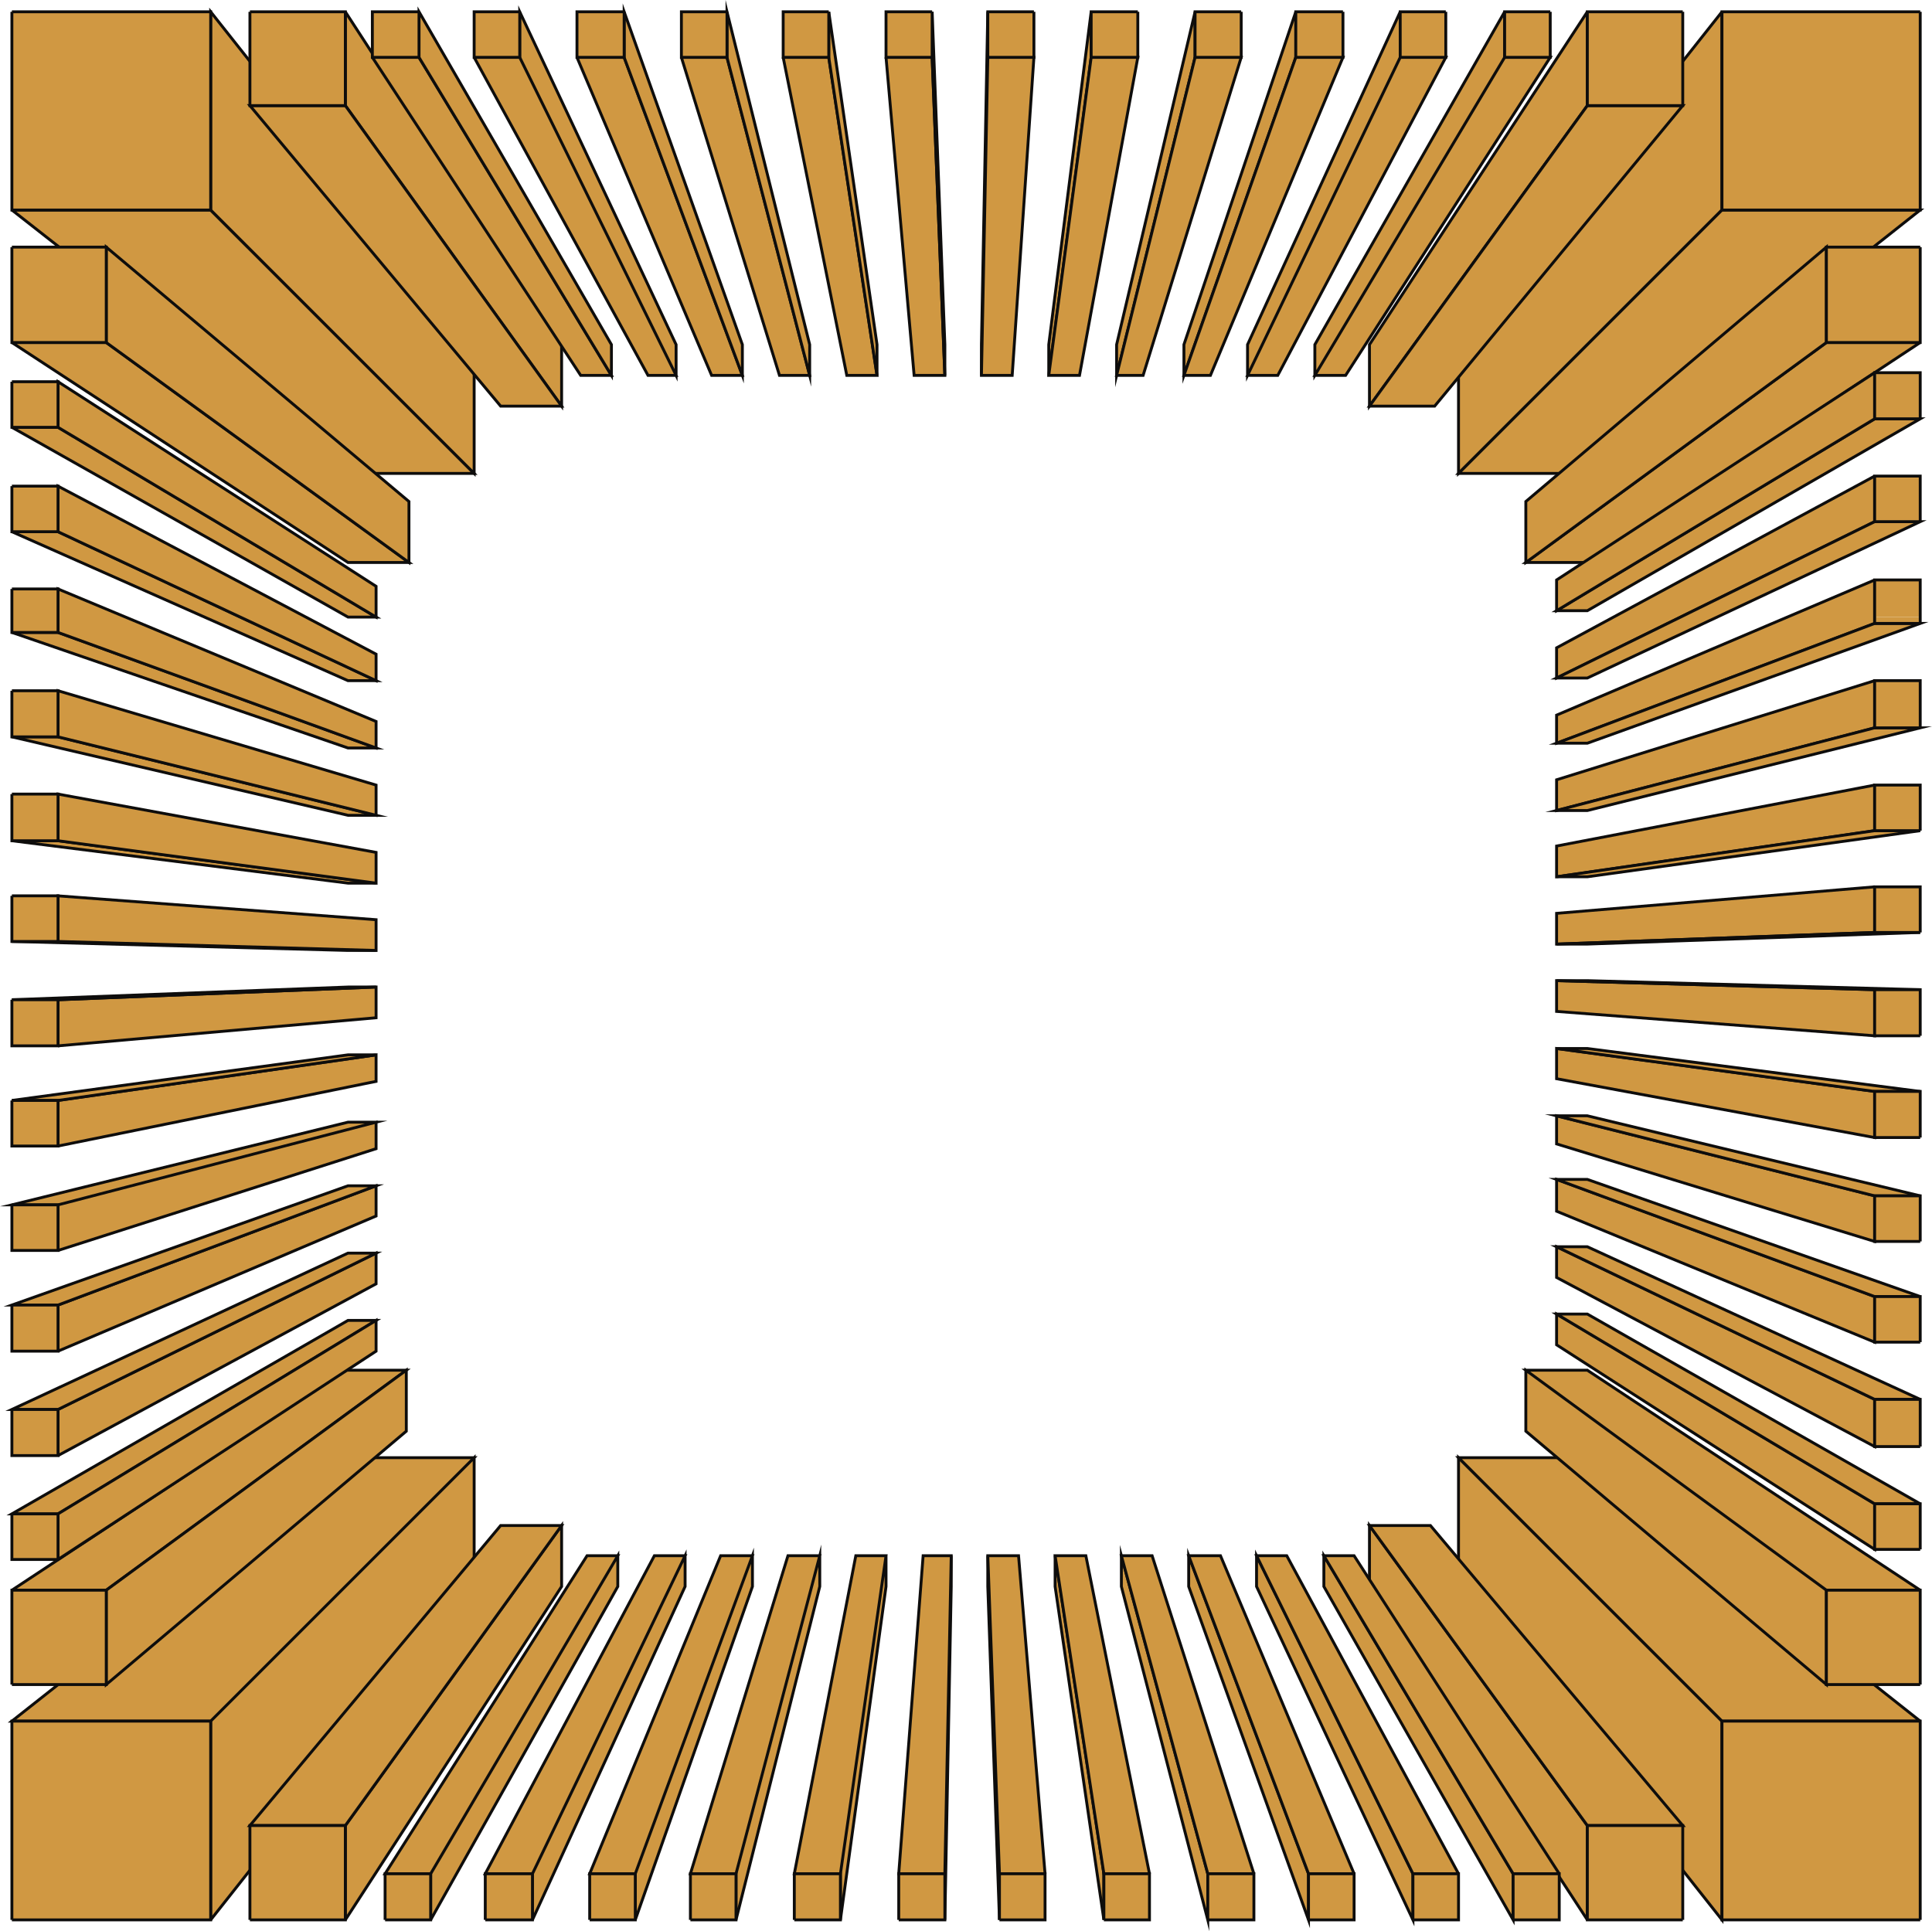 <svg xmlns="http://www.w3.org/2000/svg" width="364.467" height="364.357"><path fill="#d09842" stroke="#0e0d0c" stroke-miterlimit="10" stroke-width=".544" d="m2.244 80.622 63.403 35.8h5.3l-60-35.8H2.244"/><path fill="#d09842" stroke="#0e0d0c" stroke-miterlimit="10" stroke-width=".544" d="m10.947 80.622 60 35.8v-5.8l-60-38.602v8.602m-8.703 19.699 63.403 28.102h5.3l-60-28.102H2.244"/><path fill="#d09842" stroke="#0e0d0c" stroke-miterlimit="10" stroke-width=".544" d="m10.947 100.321 60 28.102v-5l-60-31.7v8.598m-8.703 19 63.403 21.8h5.3l-60-21.8H2.244"/><path fill="#d09842" stroke="#0e0d0c" stroke-miterlimit="10" stroke-width=".544" d="m10.947 119.321 60 21.8v-5l-60-25v8.2M2.244 139.02l63.403 14.801h5.3l-60-14.8H2.244"/><path fill="#d09842" stroke="#0e0d0c" stroke-miterlimit="10" stroke-width=".544" d="m10.947 139.02 60 14.801v-5.7l-60-17.8v8.7m-8.703 19.601 63.403 8h5.3l-60-8H2.244"/><path fill="#d09842" stroke="#0e0d0c" stroke-miterlimit="10" stroke-width=".544" d="m10.947 158.622 60 8v-5.8l-60-11v8.8m-8.703 19 63.403 1.7h5.3l-60-1.7H2.244"/><path fill="#d09842" stroke="#0e0d0c" stroke-miterlimit="10" stroke-width=".544" d="m10.947 177.622 60 1.7v-5.802l-60-4.5v8.602m0 19.699 60-5.3v-5.798l-60 2.399v8.7"/><path fill="#d09842" stroke="#0e0d0c" stroke-miterlimit="10" stroke-width=".544" d="m10.947 188.622 60-2.399h-5.3l-63.403 2.399h8.703m0 27.601 60-12.203v-5l-60 8.602v8.601"/><path fill="#d09842" stroke="#0e0d0c" stroke-miterlimit="10" stroke-width=".544" d="m10.947 207.622 60-8.602h-5.3l-63.403 8.602h8.703m0 28.301 60-19.2v-5l-60 15.598v8.602m0-8.602 60-15.598h-5.3L2.244 227.321h8.703m0 27.602 60-25.5v-5.7l-60 22.5v8.7"/><path fill="#d09842" stroke="#0e0d0c" stroke-miterlimit="10" stroke-width=".544" d="m10.947 246.223 60-22.5h-5.3l-63.403 22.5h8.703m0 28.399 60-32.399v-5.8l-60 29.5v8.699"/><path fill="#d09842" stroke="#0e0d0c" stroke-miterlimit="10" stroke-width=".544" d="m10.947 265.923 60-29.5h-5.3l-63.403 29.5h8.703M2.244 300.02l62.903-41.5h11.5l-56.602 41.5h-17.8m8.702-14.398 60-36.5h-5.3l-63.403 36.5h8.703"/><path fill="#d09842" stroke="#0e0d0c" stroke-miterlimit="10" stroke-width=".544" d="m10.947 294.223 60-39.3v-5.801l-60 36.5v8.601m28.797 30.5 49.703-49.703h-24.3L2.244 324.723h37.5M2.244 64.622l63.403 41.5h11.5l-57.102-41.5h-17.8m-.001-25 63.403 49.7h23.8l-49.703-49.7h-37.5m37.5 322.601 49.703-62.902v-24.3l-49.703 49.702v37.5"/><path fill="#d09842" stroke="#0e0d0c" stroke-miterlimit="10" stroke-width=".544" d="m20.045 300.02 56.602-41.5v11.5l-56.602 47.801v-17.8m0-235.399 57.102 41.5v-11.5l-57.102-48v18m19.699-25 49.703 49.7V65.02L39.744 2.223v37.399m25.403 322.601 40.8-62.902v-11.5l-40.8 56.602v17.8"/><path fill="#d09842" stroke="#0e0d0c" stroke-miterlimit="10" stroke-width=".544" d="m65.147 344.423 40.8-56.602h-11.5l-47.3 56.602h18m0-342.2 40.8 62.797v11.602l-40.8-56.7V2.224"/><path fill="#d09842" stroke="#0e0d0c" stroke-miterlimit="10" stroke-width=".544" d="m65.147 19.923 40.8 56.699h-11.5l-47.3-56.7h18m5.097-9.101 39.301 60h5.8l-36.3-60h-8.8"/><path fill="#d09842" stroke="#0e0d0c" stroke-miterlimit="10" stroke-width=".544" d="m79.045 10.821 36.3 60v-5.8l-36.3-62.798v8.598m2.199 351.402 35.301-62.902v-5.8l-35.3 60v8.702m-.001-8.703 35.301-60h-5.8l-38.098 60h8.597m8.203-342.699 32.797 60h5.301l-29.5-60h-8.598m8.598 0 29.5 60v-5.8l-29.5-62.798v8.598m2.402 351.402 28.797-62.902v-5.8l-28.797 60v8.702m0-8.703 28.797-60h-5.797l-31.902 60h8.902m8.399-342.699 25.398 60h5.801l-22.3-60h-8.9"/><path fill="#d09842" stroke="#0e0d0c" stroke-miterlimit="10" stroke-width=".544" d="m117.744 10.821 22.301 60v-5.8l-22.3-62.798v8.598m2.101 351.402 22.101-62.902v-5.8l-22.101 60v8.702m0-8.703 22.101-60h-6l-24.703 60h8.602m8.699-342.699 18.5 60h5.7l-15.598-60h-8.602"/><path fill="#d09842" stroke="#0e0d0c" stroke-miterlimit="10" stroke-width=".544" d="m137.147 10.821 15.597 60v-5.8L137.147 2.222v8.598m1.699 351.403 15.8-62.902v-5.8l-15.8 60v8.702m0-8.703 15.8-60h-6l-18.402 60h8.602m8.898-342.699 12 60h5.703l-9.101-60h-8.602"/><path fill="#d09842" stroke="#0e0d0c" stroke-miterlimit="10" stroke-width=".544" d="m156.346 10.821 9.101 60v-5.8l-9.101-62.798v8.598m2.199 351.402 8.602-62.902v-5.8l-8.602 60v8.702m0-8.703 8.602-60h-5.7l-11.601 60h8.699m8.602-342.699 5.3 60h5.797l-2.398-60h-8.7"/><path fill="#d09842" stroke="#0e0d0c" stroke-miterlimit="10" stroke-width=".544" d="m175.846 10.821 2.398 60v-5.8l-2.398-62.798v8.598m2.398 351.402 1.203-62.902v-5.8l-1.203 60v8.702"/><path fill="#d09842" stroke="#0e0d0c" stroke-miterlimit="10" stroke-width=".544" d="m178.244 353.52 1.203-60h-5.3l-4.602 60h8.7m8.101-351.297-1.2 62.797v5.801l1.2-60V2.223m2.199 351.297-2.2-60v5.801l2.2 62.902v-8.703"/><path fill="#d09842" stroke="#0e0d0c" stroke-miterlimit="10" stroke-width=".544" d="m186.346 10.821-1.2 60h5.801l4.098-60h-8.7m10.802 342.699-5-60h-5.801l2.199 60h8.602m8.699-351.297-8 62.797v5.801l8-60V2.223m2.398 351.297-9.199-60v5.801l9.2 62.902v-8.703"/><path fill="#d09842" stroke="#0e0d0c" stroke-miterlimit="10" stroke-width=".544" d="m205.846 10.821-8 60h5.8l11-60h-8.8m11 342.699-12-60h-5.801l9.2 60h8.6m8.602-351.297-14.8 62.797v5.801l14.8-60V2.223m2.399 351.297-16.301-60v5.801l16.3 62.902v-8.703"/><path fill="#d09842" stroke="#0e0d0c" stroke-miterlimit="10" stroke-width=".544" d="m225.447 10.821-14.8 60h5l18.5-60h-8.7m11.098 342.699-19.2-60h-5.8l16.3 60h8.7m7.902-351.297L223.346 65.02v5.801l21.101-60V2.223m2.399 351.297-22.602-60v5.801l22.602 62.902v-8.703"/><path fill="#d09842" stroke="#0e0d0c" stroke-miterlimit="10" stroke-width=".544" d="m244.447 10.821-21.101 60h5l25-60h-8.899m11 342.699-25.203-60h-6l22.602 60h8.601m8.7-351.297L235.346 65.02v5.801l28.8-60V2.223m2.399 351.297-29.5-60v5.801l29.5 62.902v-8.703m-2.398-342.699-28.801 60h5.699l31.7-60h-8.598"/><path fill="#d09842" stroke="#0e0d0c" stroke-miterlimit="10" stroke-width=".544" d="m275.147 353.52-32.403-60h-5.699l29.5 60h8.602m8.699-351.297L248.045 65.02v5.801l35.8-60V2.223m1.602 351.297-35.703-60v5.801l35.703 62.902v-8.703m-1.601-342.699-35.801 60h5.8l38.602-60h-8.601m15.601 351.402-41.101-62.902v-11.5l41.101 56.602v17.8"/><path fill="#d09842" stroke="#0e0d0c" stroke-miterlimit="10" stroke-width=".544" d="m294.147 353.52-38.7-60h-5.703l35.703 60h8.7m5.3-351.297L258.346 65.02v11.602l41.101-56.7V2.224m25.399 322.499-49.7-49.703v24.301l49.7 62.902v-37.5m0-322.5-49.7 62.797v24.301l49.7-49.7V2.224"/><path fill="#d09842" stroke="#0e0d0c" stroke-miterlimit="10" stroke-width=".544" d="m299.447 344.423-41.101-56.602h11.5l47.601 56.602h-18m0-324.5-41.101 56.699h12.3l46.801-56.7h-18m62.797 304.801-62.797-49.703h-24.3l49.699 49.703h37.398M324.846 39.622l-49.7 49.7h24.301l62.797-49.7h-37.398m28.801 244.101-60-35.8v5.8l60 38.598v-8.598m0-19.703-60-28.797v5.797l60 31.903v-8.903m0-19.398-60-22.102v6l60 24.703v-8.601m0-19-60-15.102v5.301l60 18.402v-8.601m0-19.699-60-8.102v5.7l60 11.1v-8.698m0-19.2-60-1.703v5.801l60 4.602v-8.7m0-19.402-60 5v5.8l60-2.198v-8.602m0-19.199-60 11.5v5.8l60-8.699v-8.601m0-19.699-60 18.699v5.8l60-15.6v-8.9m0-18.999-60 25.5v5.3l60-22.601v-8.2m0-19.601-60 32.402v5.7l60-29.5V89.82m8.597-25.198-62.797 41.5h-11.601l56.699-41.5h17.7"/><path fill="#d09842" stroke="#0e0d0c" stroke-miterlimit="10" stroke-width=".544" d="m344.545 300.02-56.7-41.5v11.5l56.7 47.801v-17.8m17.699-.001-62.797-41.5h-11.601l56.699 41.5h17.7m-.001-16.297-62.797-35.8h-5.8l60 35.8h8.597m0-19.703-62.797-28.797h-5.8l60 28.797h8.597m0-19.398-62.797-22.102h-5.8l60 22.102h8.597m0-19-62.797-15.102h-5.8l60 15.102h8.597m0-19.699-62.797-8.102h-5.8l60 8.102h8.597m0-19.2-62.797-1.703h-5.8l60 1.703h8.597m-8.597-10.8-60 2.199h5.8l62.797-2.2h-8.597m0-19.199-60 8.7h5.8l62.797-8.7h-8.597m0-19.402-60 15.602h5.8l62.797-15.602h-8.597m0-19.699-60 22.601h5.8l62.797-22.601h-8.597m0-19.199-60 29.5h5.8l62.797-29.5h-8.597m0-19.403-60 36.203h5.8l62.797-36.203h-8.597m-9.102-14.398-56.7 41.5v-11.5l56.7-48v18"/><path fill="#d09842" stroke="#0e0d0c" stroke-miterlimit="10" stroke-width=".544" d="m353.647 70.321-60 39.102v5.8l60-36.203v-8.699"/><path fill="#d09842" d="M2.244 116.423v-5.301h8.703v5.3H2.244m351.403.001v-7h8.597v7h-8.597m8.597-114.2h-37.398v37.399h37.398V2.223m-360 0v37.399h37.5V2.223h-37.5m315.203 0h-18v17.7h18v-17.7M2.244 46.622v18h17.801v-18h-17.8M292.447 2.223h-8.601v8.598h8.601V2.223M2.244 72.02v8.602h8.703V72.02H2.244m270.5-69.797h-8.597v8.598h8.597V2.223m-270.5 89.5v8.598h8.703v-8.598H2.244m251.102-89.5h-8.899v8.598h8.899V2.223m-19.199 0h-8.7v8.598h8.7V2.223m-19.5 0h-8.801v8.598h8.8V2.223m-19.601 0h-8.7v8.598h8.7V2.223m-19.199 0h-8.7v8.598h8.7V2.223m-19.5 0h-8.602v8.598h8.602V2.223m-19.199 0h-8.602v8.598h8.602V2.223m-19.403 0h-8.898v8.598h8.898V2.223m-19.699 0h-8.598v8.598h8.598V2.223m264.199 96.2V89.82h-8.597v8.602h8.597M79.045 2.223h-8.8v8.598h8.8V2.223M362.244 79.02v-8.699h-8.597v8.7h8.597m0-32.399v18h-17.699v-18h17.7M47.147 2.223h18v17.7h-18v-17.7m-44.903 114.2v2.898h8.703v-2.898H2.244"/><path fill="#d09842" d="M353.647 116.423v1.199h8.597v-1.2h-8.597M2.244 362.223h37.5v-37.5h-37.5v37.5m360 0v-37.5h-37.398v37.5h37.398m-315.097 0h18v-17.8h-18v17.8m315.097-44.402v-17.8h-17.699v17.8h17.7M72.647 362.223h8.597v-8.703h-8.597v8.703m289.597-69.902v-8.598h-8.597v8.598h8.597M91.545 362.223h8.902v-8.703h-8.902v8.703m270.699-89.3v-8.903h-8.597v8.903h8.597m-251 89.3h8.602v-8.703h-8.602v8.703m251-109v-8.601h-8.597v8.601h8.597m-232 109h8.602v-8.703h-8.602v8.703m-128-231.902v8.7h8.703v-8.7H2.244m360 103.902v-8.601h-8.597v8.601h8.597m-212.398 128h8.699v-8.703h-8.7v8.703M2.244 149.821v8.8h8.703v-8.8H2.244m360 64.801v-8.7h-8.597v8.7h8.597M169.545 362.223h8.7v-8.703h-8.7v8.703M2.244 169.02v8.602h8.703v-8.602H2.244m360 26.403v-8.7h-8.597v8.7h8.597m-173.699 166.8h8.602v-8.703h-8.602v8.703M2.244 188.622v8.7h8.703v-8.7H2.244m360-12.699v-8.602h-8.597v8.602h8.597m-154 186.3h8.602v-8.703h-8.602v8.703m-206-154.601v8.601h8.703v-8.601H2.244m360-50.899v-8.601h-8.597v8.601h8.597m-134.398 205.5h8.699v-8.703h-8.7v8.703M2.244 227.321v8.602h8.703v-8.602H2.244m360-90v-8.898h-8.597v8.898h8.597M246.846 362.223h8.601v-8.703h-8.601v8.703m-244.602-116v8.7h8.703v-8.7H2.244m264.301 116h8.602v-8.703h-8.602v8.703m-264.301-96.3v8.699h8.703v-8.7H2.244m283.203 96.301h8.7v-8.703h-8.7v8.703M2.244 285.622v8.601h8.703v-8.601H2.244m0 32.199v-17.8h17.801v17.8h-17.8m315.202 44.402h-18v-17.8h18v17.8"/><path fill="none" stroke="#0e0d0c" stroke-miterlimit="10" stroke-width=".544" d="M2.244 362.223h37.5v-37.5h-37.5v37.5m360-360h-37.398v37.399h37.398V2.223m-360 0v37.399h37.5V2.223h-37.5m360 360v-37.5h-37.398v37.5h37.398m-315.097 0h18v-17.8h-18v17.8m270.3-360h-18v17.7h18v-17.7M2.244 46.622v18h17.801v-18h-17.8m359.999 271.199v-17.8h-17.699v17.8h17.7M72.647 362.223h8.597v-8.703h-8.597v8.703m219.8-360h-8.601v8.598h8.601V2.223M2.244 72.02v8.602h8.703V72.02H2.244m360 220.301v-8.598h-8.597v8.598h8.597M91.545 362.223h8.902v-8.703h-8.902v8.703m181.199-360h-8.597v8.598h8.597V2.223m-270.5 89.5v8.598h8.703v-8.598H2.244m360 181.2v-8.903h-8.597v8.903h8.597m-251 89.3h8.602v-8.703h-8.602v8.703m142.102-360h-8.899v8.598h8.899V2.223M2.244 111.122v8.2h8.703v-8.2H2.244m360 142.101v-8.601h-8.597v8.601h8.597m-232 109h8.602v-8.703h-8.602v8.703m103.903-360h-8.7v8.598h8.7V2.223M2.244 130.321v8.7h8.703v-8.7H2.244m360 103.902v-8.601h-8.597v8.601h8.597m-212.398 128h8.699v-8.703h-8.7v8.703m64.802-360h-8.801v8.598h8.8V2.223M2.244 149.821v8.8h8.703v-8.8H2.244m360 64.801v-8.7h-8.597v8.7h8.597M169.545 362.223h8.7v-8.703h-8.7v8.703m25.5-360h-8.7v8.598h8.7V2.223M2.244 169.02v8.602h8.703v-8.602H2.244m360 26.403v-8.7h-8.597v8.7h8.597m-173.699 166.8h8.602v-8.703h-8.602v8.703m-12.699-360h-8.7v8.598h8.7V2.223M2.244 188.622v8.7h8.703v-8.7H2.244m360-12.699v-8.602h-8.597v8.602h8.597m-154 186.3h8.602v-8.703h-8.602v8.703m-51.898-360h-8.602v8.598h8.602V2.223M2.244 207.622v8.601h8.703v-8.601H2.244m360-50.899v-8.601h-8.597v8.601h8.597m-134.398 205.5h8.699v-8.703h-8.7v8.703m-90.698-360h-8.602v8.598h8.602V2.223M2.244 227.321v8.602h8.703v-8.602H2.244m360-90v-8.898h-8.597v8.898h8.597M246.846 362.223h8.601v-8.703h-8.601v8.703m-129.102-360h-8.898v8.598h8.898V2.223m-115.5 244v8.7h8.703v-8.7H2.244m360-128.601v-8.2h-8.597v8.2h8.597m-95.699 244.601h8.602v-8.703h-8.602v8.703m-168.5-360h-8.598v8.598h8.598V2.223m-95.801 263.7v8.699h8.703v-8.7H2.244m360-167.499V89.82h-8.597v8.602h8.597m-76.797 263.801h8.7v-8.703h-8.7v8.703m-206.402-360h-8.8v8.598h8.8V2.223M2.244 285.622v8.601h8.703v-8.601H2.244m360-206.602v-8.699h-8.597v8.7h8.597m-360 238.8v-17.8h17.801v17.8h-17.8M362.244 46.622v18h-17.699v-18h17.7M47.147 2.223h18v17.7h-18v-17.7m270.3 360h-18v-17.8h18v17.8"/></svg>
